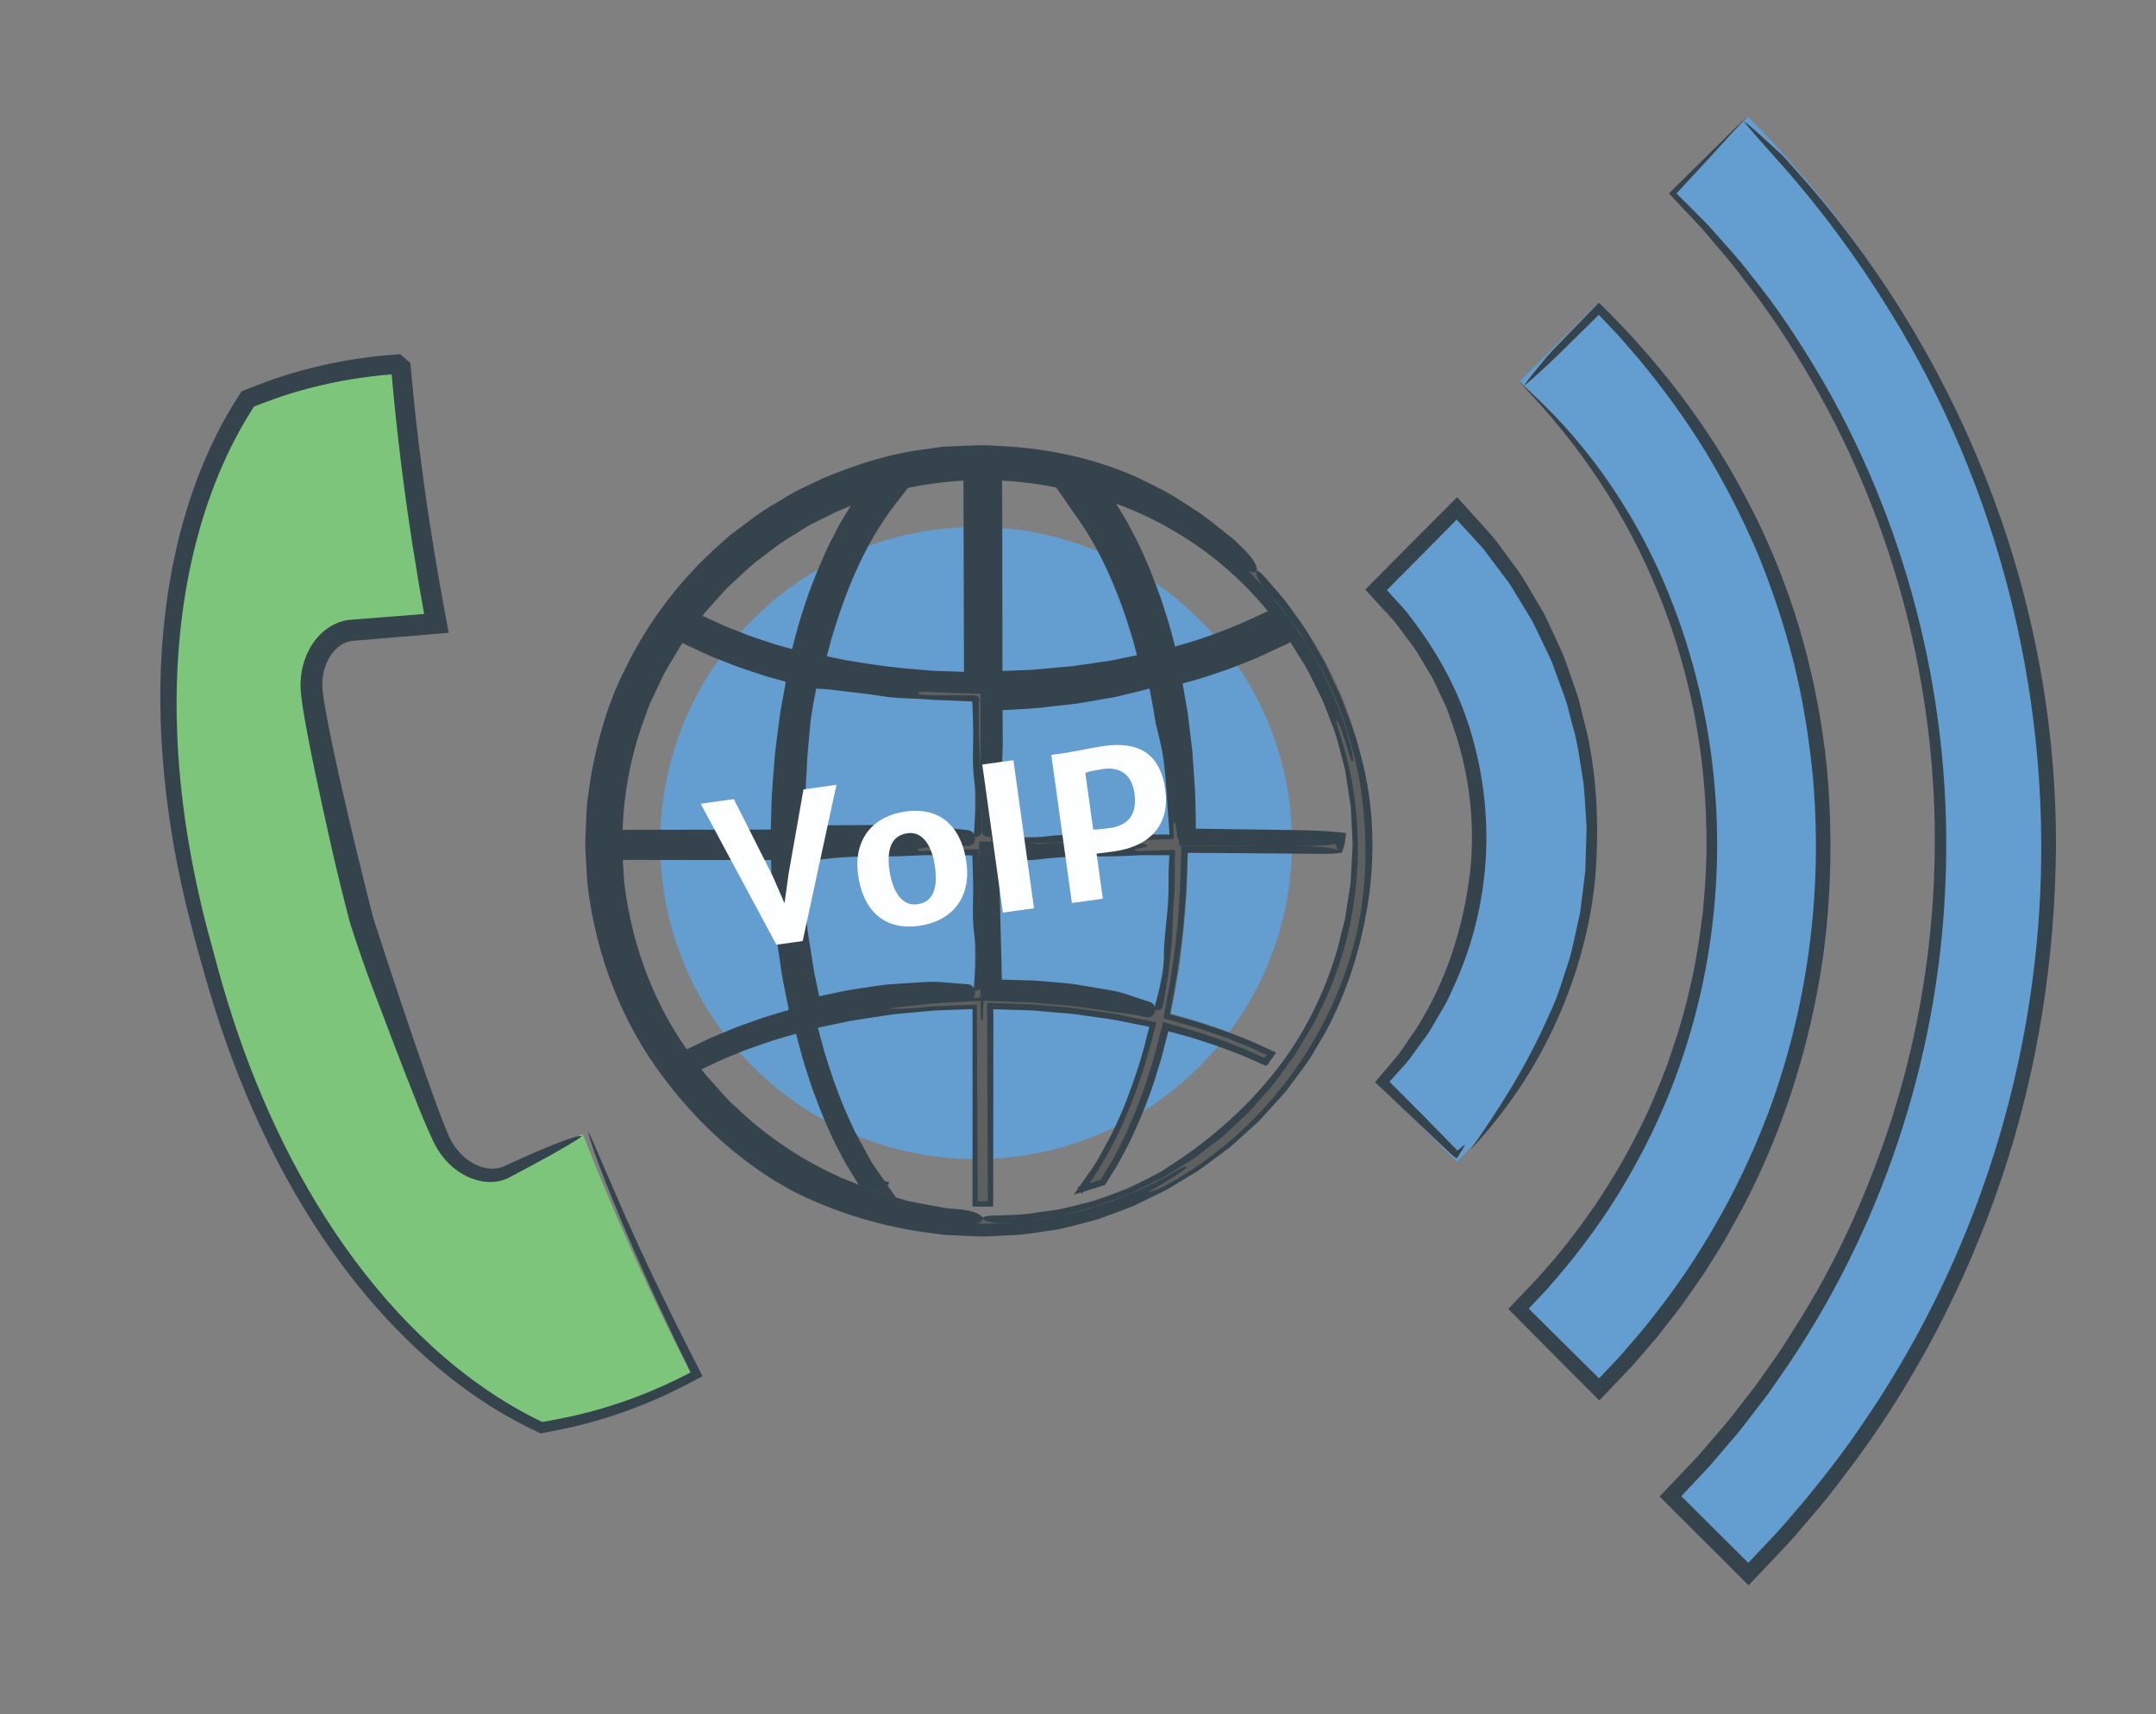 <?xml version="1.0" encoding="utf-8"?>
<!-- Generator: Adobe Illustrator 16.0.0, SVG Export Plug-In . SVG Version: 6.00 Build 0)  -->
<!DOCTYPE svg PUBLIC "-//W3C//DTD SVG 1.1//EN" "http://www.w3.org/Graphics/SVG/1.1/DTD/svg11.dtd">
<svg version="1.1" id="Layer_1" xmlns="http://www.w3.org/2000/svg" xmlns:xlink="http://www.w3.org/1999/xlink" x="0px" y="0px"
	 width="239px" height="190px" viewBox="0 0 239 190" enable-background="new 0 0 239 190" xml:space="preserve">
<rect x="0" y="0" width="239" height="190" fill="#808080" stroke="none"/>
<g id="Layer_9">
	<g>
		<g>
			<g>
				<g>
					<g>
						<g>
							<path fill="#649DD0" d="M193.801,12.98c44.471,44.459,44.479,116.818,0.016,161.303l-8.459-8.451
								c39.801-39.822,39.793-104.597-0.012-144.395L193.801,12.98"/>
							<g>
								<path fill="#35434C" d="M193.688,12.868c-1.33,1.469-2.656,2.934-3.992,4.407c-1.275,1.378-2.561,2.764-3.861,4.169
									c0.363,0.337,1.246,1.227,1.943,1.924c0.725,0.741,1.49,1.458,2.177,2.263c1.397,1.585,2.872,3.167,4.208,4.938
									c2.807,3.437,5.387,7.349,7.927,11.68c9.707,16.831,14.427,36.458,13.558,55.872c-0.805,19.414-7.211,38.592-18.392,54.553
									l-1.267,1.824l-1.354,1.762c-0.906,1.174-1.785,2.367-2.773,3.477c-0.977,1.117-1.896,2.287-2.922,3.363l-2.565,2.719
									c2.463,2.449,4.944,4.914,7.431,7.386l3.062-3.238c1.176-1.278,2.271-2.631,3.409-3.94c2.201-2.689,4.33-5.443,6.271-8.33
									c3.925-5.738,7.321-11.844,10.126-18.211c5.618-12.732,8.844-26.519,9.488-40.414c1.055-22.522-4.77-45.313-16.6-64.478
									c-3.525-5.732-7.56-11.266-11.979-16.237c-1.648-1.859-4.479-5.025-4.244-4.896c0.587,0.37,2.53,2.197,4.025,3.547
									c0.291,0.24,0.885,0.928,1.365,1.473c9.201,10.175,16.287,21.71,21.313,34.271c4.99,12.569,7.866,26.277,7.873,40.83
									c-0.072,12.56-2.021,25.146-6.05,37.076c-4.029,11.916-9.944,23.229-17.649,33.188c-0.764,0.971-1.478,1.98-2.282,2.914
									l-2.399,2.813c-0.781,0.954-1.636,1.842-2.481,2.731l-3.216,3.394c-3.294-3.289-6.585-6.574-9.862-9.849l2.785-2.93
									c0.692-0.744,1.424-1.451,2.068-2.238c1.309-1.555,2.693-3.045,3.9-4.68l1.869-2.404l1.752-2.488
									c1.2-1.639,2.246-3.379,3.328-5.094c4.272-6.901,7.563-14.379,10.045-22.09c4.911-15.449,6.053-32.091,3.271-48.098
									c-1.688-9.87-4.837-19.472-9.428-28.614c-2.334-4.549-4.965-9.02-8.036-13.298c-0.753-1.08-1.589-2.106-2.384-3.169
									c-0.787-1.072-1.646-2.093-2.52-3.11c-0.88-1.012-1.705-2.081-2.656-3.047c-0.981-1.046-1.97-2.098-2.963-3.156
									C187.593,18.882,190.618,15.896,193.688,12.868z"/>
							</g>
						</g>
					</g>
					<g>
						<g>
							<path fill="#649DD0" d="M168.516,42.219l8.734-8.742c16.068,16.066,24.924,37.429,24.927,60.157
								c0.005,22.729-8.84,44.089-24.905,60.155l-8.737-8.742c13.729-13.729,21.291-31.984,21.284-51.411
								C189.813,74.21,182.243,55.952,168.516,42.219"/>
							<g>
								<path fill="#35434C" d="M168.4,42.332c3.379,2.924,6.429,6.23,9.217,10.094c2.773,3.87,5.326,8.289,7.43,13.546
									c5.465,13.555,6.723,28.722,3.705,43.012c-1.511,7.144-4.08,14.074-7.66,20.449c-1.76,3.207-3.797,6.26-6.04,9.148
									c-1.091,1.469-2.313,2.834-3.497,4.229l-1.882,1.996l-0.149,0.162c-0.014,0.027-0.074,0.053-0.049,0.08l0.082,0.08
									l0.693,0.686c2.331,2.312,4.662,4.623,7.008,6.947l1.094-1.158c0.521-0.565,1.073-1.104,1.572-1.692
									c0.988-1.183,2.039-2.313,2.979-3.535c1.91-2.418,3.736-4.905,5.365-7.524c3.305-5.205,6.039-10.773,8.135-16.576
									c4.16-11.621,5.664-24.162,4.537-36.438c-0.424-4.194-1.099-8.364-2.111-12.456c-1.043-4.084-2.366-8.092-3.963-11.991
									c-1.65-3.877-3.573-7.632-5.743-11.242c-2.192-3.597-4.685-7.003-7.362-10.25c-0.848-0.966-1.674-1.958-2.539-2.914
									l-1.334-1.404l-0.64-0.675l-0.013-0.018c-1.543,1.519-3.082,3.033-4.6,4.527c-1.344,1.317-3.734,3.457-3.644,3.273
									c0.239-0.482,1.554-2.007,2.51-3.181c0.179-0.22,0.647-0.714,1.03-1.105c1.582-1.633,3.156-3.255,4.718-4.867
									c6.407,6.273,11.981,13.429,16.196,21.458c4.296,7.999,7.244,16.92,8.632,26.539c0.685,4.676,0.899,9.413,0.815,14.136
									c-0.104,4.724-0.525,9.454-1.42,14.103c-1.746,9.297-4.949,18.354-9.668,26.569c-0.897,1.688-1.98,3.271-2.98,4.896
									l-1.639,2.349c-0.537,0.789-1.101,1.562-1.699,2.304l-1.758,2.258l-1.867,2.166l-0.935,1.08l-0.985,1.034l-2.654,2.783
									l-6.992-7.021l-1.566-1.578l-1.354-1.361c-0.056-0.064-0.147-0.127-0.172-0.193l0.188-0.199l0.381-0.396l0.752-0.787
									c1.017-1.051,2.033-2.1,2.973-3.221c1.949-2.181,3.684-4.537,5.361-6.927c1.602-2.44,3.147-4.926,4.449-7.543
									c1.369-2.582,2.477-5.291,3.527-8.016c0.956-2.76,1.854-5.549,2.479-8.406c0.696-2.842,1.113-5.744,1.47-8.647
									c0.266-2.914,0.45-5.843,0.376-8.774c-0.129-8.932-1.852-17.839-5.285-26.311C180.443,57.358,175.279,49.336,168.4,42.332z"
									/>
							</g>
						</g>
					</g>
					<g>
						<g>
							<path fill="#649DD0" d="M162.882,127.334c-0.446,0.484-0.905,0.959-1.376,1.43l-8.833-8.836
								c15.038-15.037,15.035-39.51-0.012-54.555l8.835-8.834C180.943,75.985,181.41,107.336,162.882,127.334"/>
							<g>
								<path fill="#35434C" d="M162.999,127.441c3.119-4.51,6.075-8.933,8.787-15.109c0.958-1.959,1.521-4.07,2.217-6.131
									c0.312-1.043,0.493-2.119,0.746-3.178l0.354-1.594c0.114-0.533,0.147-1.078,0.227-1.617l0.402-3.242l0.105-3.269
									l0.041-1.634l-0.105-1.631c-0.082-1.086-0.121-2.178-0.235-3.261c-0.381-2.145-0.586-4.327-1.229-6.417
									c-0.297-1.048-0.5-2.125-0.873-3.149l-1.125-3.07c-0.328-1.042-0.875-1.993-1.328-2.983l-0.707-1.473
									c-0.227-0.496-0.471-0.982-0.771-1.438l-1.696-2.792l-0.425-0.698c-0.153-0.224-0.325-0.437-0.485-0.656l-0.982-1.305
									l-0.959-1.275c-0.316-0.428-0.631-0.857-1.008-1.235l-2.159-2.352l-0.24-0.259l-0.079-0.083l-0.076,0.08l-0.811,0.822
									l-2.279,2.302l-4.455,4.493c-0.033,0.042-0.1,0.083-0.103,0.123l0.106,0.113l1.074,1.182c0.364,0.413,0.756,0.806,1.1,1.236
									l0.984,1.331c2.621,3.538,4.733,7.5,6,11.74c1.289,4.228,1.877,8.662,1.739,13.077c-0.172,5.289-1.409,10.549-3.646,15.357
									c-0.285,0.6-0.531,1.217-0.852,1.799l-1.004,1.719c-0.346,0.564-0.645,1.162-1.032,1.701l-1.171,1.609
									c-0.402,0.526-0.758,1.092-1.199,1.588l-1.33,1.482l-0.5,0.559c0.004-0.002,0.01-0.012,0.012-0.008l0.006,0.002
									c0.016,0.016-0.033-0.033,0.035,0.035l0.173,0.17l0.688,0.686c2.19,2.18,4.416,4.428,6.517,6.604
									c0.013,0.029,0.026,0.064,0.043,0.101c0.022,0.014,0.063,0.002,0.122-0.017c0.408-0.344,0.803-0.666,0.775-0.59
									c-0.041,0.164-0.257,0.504-0.5,0.867c-0.063,0.123-0.154,0.273-0.266,0.443c-0.109,0.285-0.245,0.102-0.389,0.025
									c-0.105-0.064-0.354-0.289-0.61-0.535c-2.272-2.152-4.515-4.273-6.745-6.386l-0.869-0.815l-0.494-0.469
									c-0.15-0.076-0.004-0.162,0.055-0.248l0.221-0.256l1.538-1.816l0.735-0.871l0.646-0.941l1.29-1.881
									c3.269-5.145,5.233-11.1,5.985-17.502c0.578-5.557-0.174-11.237-2.063-16.479c-0.252-0.65-0.432-1.329-0.74-1.954
									l-0.896-1.89l-0.446-0.944c-0.153-0.312-0.353-0.601-0.526-0.902l-1.076-1.789c-0.334-0.613-0.775-1.153-1.189-1.712
									l-1.249-1.67c-0.416-0.557-0.927-1.036-1.385-1.557l-2.026-2.22l-0.039-0.041c0.006-0.013,0.023-0.026,0.034-0.039
									l0.077-0.078l0.154-0.155l0.308-0.311l0.618-0.623l0.682-0.689l1.258-1.272l2.517-2.536l2.521-2.526l1.981-1.981
									c0.026-0.048,0.052-0.009,0.076,0.02l0.073,0.082l0.146,0.163l0.295,0.325l0.59,0.651l0.719,0.796
									c0.805,0.905,1.639,1.785,2.412,2.713l2.145,2.925c0.755,0.947,1.322,2.019,1.941,3.054l0.918,1.56
									c0.15,0.262,0.311,0.518,0.453,0.783l0.381,0.82l1.519,3.281c0.467,1.108,0.815,2.265,1.229,3.395
									c0.193,0.569,0.406,1.133,0.584,1.706l0.434,1.751c0.264,1.172,0.63,2.322,0.803,3.511c0.889,4.729,1,9.557,0.646,14.329
									c-0.483,5.53-1.977,10.929-4.262,16.065C170.295,118.197,167.107,123.066,162.999,127.441z"/>
							</g>
						</g>
					</g>
				</g>
			</g>
		</g>
		<g>
			<path fill="#7DC57A" d="M64.625,125.734c-0.161,0.029-0.308,0.063-0.425,0.123c-2.636,1.363-5.268,2.729-7.905,4.104
				c-2.427,1.279-5.905-0.229-7.493-3.498c-1.748-3.596-6.106-16.239-8.692-24.356c-2.111-8.234-5.158-21.371-5.576-25.36
				c-0.392-3.616,1.763-6.744,4.496-6.935c2.962-0.241,5.916-0.48,8.875-0.72c0.126-0.009,0.27-0.056,0.419-0.118
				c-1.836-9.804-3.13-19.394-3.897-28.66c-3.84,0.221-7.717,0.857-11.583,1.959c-1.849,0.534-3.654,1.192-5.412,1.896
				c-8.625,13.055-12.351,34.652-4.513,61.593c7.399,28.178,22.511,45.402,37.151,52.086c1.86-0.342,3.74-0.746,5.591-1.281
				c3.864-1.11,7.489-2.633,10.865-4.477C72.26,143.83,68.27,135.018,64.625,125.734z"/>
			<g>
				<path fill="#35434C" d="M28.079,123.127c-2.203-4.986-4-10.127-5.455-15.344c-1.482-5.162-2.824-10.443-3.646-15.777
					c-1.685-10.651-1.769-21.655,0.804-32.187c1.29-5.249,3.255-10.366,6.09-15.019l0.568-0.904l0.236-0.366
					c0.044-0.055,0.068-0.135,0.128-0.17l0.202-0.08l0.662-0.264c0.627-0.246,1.256-0.49,1.893-0.719
					c1.268-0.461,2.569-0.884,3.88-1.237c2.615-0.712,5.285-1.226,7.978-1.542c0.674-0.076,1.348-0.146,2.024-0.197l0.507-0.037
					l0.254-0.018l0.126-0.009l0.032-0.002c2.244,1.942,0.624,0.556,1.125,0.998l0.006,0.062l0.089,0.989l0.392,3.954
					c0.28,2.634,0.603,5.263,0.959,7.888c0.357,2.625,0.751,5.246,1.18,7.862l0.669,3.919l0.958,5.203
					c-2.438,0.205-4.88,0.411-7.324,0.616l-3.014,0.255c-0.281,0.025-0.441,0.034-0.607,0.069c-0.168,0.037-0.335,0.083-0.499,0.152
					c-0.326,0.136-0.64,0.335-0.925,0.589c-0.792,0.702-1.333,1.779-1.539,2.914c-0.101,0.57-0.13,1.156-0.074,1.742
					c0.057,0.611,0.169,1.297,0.282,1.962c0.473,2.689,1.067,5.402,1.67,8.102c0.608,2.702,1.244,5.401,1.897,8.098l0.995,4.042
					l0.509,2.019l0.25,0.979l0.3,0.947c1.943,6,3.792,11.492,5.486,16.342c0.854,2.414,1.66,4.707,2.503,6.695
					c0.747,1.852,2.147,3.149,3.637,3.649c0.738,0.246,1.477,0.283,2.115,0.115c0.161-0.041,0.313-0.094,0.462-0.16
					c0.183-0.082,0.362-0.166,0.539-0.246c0.362-0.166,0.712-0.325,1.051-0.479c1.356-0.613,2.535-1.119,3.519-1.521
					c1.97-0.803,3.166-1.188,3.489-1.102c0.183,0.055-2.622,1.723-5.368,3.176l-1.863,0.996c-0.324,0.17-0.582,0.323-0.965,0.508
					c-0.366,0.166-0.754,0.281-1.147,0.345c-1.589,0.248-3.151-0.291-4.371-1.154c-1.234-0.857-2.178-2.105-2.766-3.4
					c-0.593-1.252-1.1-2.488-1.599-3.711c-1.968-4.891-3.674-9.504-5.221-13.547c-0.528-1.4-1.423-3.904-2.352-6.813
					c-0.766-2.898-1.505-5.937-2.022-8.218c-0.656-2.897-1.298-5.806-1.908-8.736c-0.305-1.465-0.601-2.936-0.877-4.418
					c-0.265-1.507-0.559-2.92-0.68-4.603c-0.076-1.716,0.336-3.484,1.323-4.976c0.495-0.742,1.141-1.415,1.946-1.911
					c0.402-0.248,0.842-0.448,1.308-0.584c0.439-0.143,1.025-0.191,1.346-0.21c2.586-0.203,5.176-0.405,7.77-0.609l-0.59-3.368
					l-0.749-4.602c-0.473-3.073-0.902-6.155-1.279-9.243c-0.374-3.088-0.705-6.182-0.972-9.279l-0.05-0.581l-0.025-0.29
					l-0.012-0.146l-0.006-0.072l-0.003-0.037l-0.002-0.018c2.32,2.012,0.633,0.559,1.146,1.008l-1.134,0.079
					c-0.755,0.061-1.51,0.134-2.261,0.229c-1.503,0.185-2.998,0.436-4.478,0.75c-1.477,0.317-2.951,0.688-4.381,1.136
					c-0.719,0.223-1.434,0.466-2.146,0.724l-1.065,0.395l-0.832,0.322c-0.041,0.018-0.026,0.027-0.077,0.096l-0.3,0.472l-0.586,0.96
					c-0.381,0.646-0.747,1.301-1.097,1.965c-0.697,1.329-1.333,2.691-1.905,4.079c-2.292,5.555-3.618,11.472-4.235,17.405
					c-1.021,9.909-0.035,20.116,2.27,29.984c0.553,2.471,1.284,4.912,1.928,7.387c0.668,2.447,1.417,4.873,2.243,7.269
					c1.654,4.789,3.635,9.455,5.969,13.912c4.664,8.892,10.781,17.014,18.41,23.116c1.905,1.521,3.902,2.904,5.98,4.125
					c1.027,0.603,2.133,1.189,3.151,1.681l0.165,0.08c0.058,0.008,0.119-0.017,0.179-0.021l0.404-0.07l0.884-0.162l1.756-0.357
					c4.674-1.037,9.075-2.688,13.263-4.863c-1.307-2.649-2.482-5.11-3.641-7.621c-2.374-5.133-4.716-10.577-6.552-15.422
					c-0.772-2.041-1.385-4.018-1.09-3.496c0.231,0.414,1.999,4.593,3.043,6.972c1.393,3.235,2.858,6.44,4.376,9.621l2.318,4.752
					l2.841,5.604l-1.536,0.809l-0.714,0.375l-0.467,0.23c-0.62,0.313-1.251,0.604-1.884,0.891c-1.27,0.563-2.554,1.098-3.865,1.561
					c-2.606,0.953-5.314,1.678-8.029,2.199l-1.234,0.232c-0.072,0.01-0.146,0.037-0.216,0.031l-0.2-0.095l-0.4-0.188l-0.493-0.233
					c-0.627-0.306-1.247-0.627-1.858-0.959c-1.224-0.666-2.413-1.392-3.572-2.156c-2.314-1.539-4.502-3.256-6.554-5.116
					C38.631,142.629,32.523,133.162,28.079,123.127z"/>
			</g>
		</g>
		<g>
			<g>
				<g>
					<g>
						<g>
							<path fill="#FFFFFF" d="M112.229,134.551"/>
							<path fill="#FFFFFF" d="M95.698,134.551"/>
						</g>
						<g>
							<g>
								<path fill="#FFFFFF" d="M95.698,125.301"/>
							</g>
						</g>
					</g>
				</g>
			</g>
		</g>
		<circle fill="#649DD0" cx="108.201" cy="93.433" r="35.022"/>
		<g>
			<g>
				<path fill="#5E5F5F" d="M139.366,63.218c-8.124-8.124-18.925-12.598-30.415-12.598c-11.488,0-22.288,4.473-30.413,12.598
					C70.414,71.342,65.94,82.143,65.94,93.632c0,11.491,4.474,22.292,12.598,30.417c8.124,8.123,18.924,12.598,30.413,12.598
					c11.49,0,22.291-4.475,30.415-12.598c8.122-8.125,12.597-18.926,12.597-30.417C151.963,82.144,147.488,71.342,139.366,63.218z
					 M108.951,134.908c-22.757,0-41.273-18.518-41.273-41.276c0-22.758,18.515-41.273,41.273-41.273
					c22.758,0,41.273,18.516,41.273,41.273C150.227,116.391,131.709,134.908,108.951,134.908z"/>
				<g>
					<g>
						<path fill="#35434C" d="M149.791,84.338c-0.479-1.451-0.813-2.939-1.63-4.685c0.003,0.862,0.348,1.468,0.479,2.043
							c3.219,10.151,2.301,21.635-2.711,31.119c-0.342,0.793-0.847,1.494-1.272,2.237c-0.456,0.728-0.854,1.49-1.353,2.188
							c-1.041,1.361-1.949,2.83-3.142,4.068l-1.707,1.928l-1.879,1.76l-0.942,0.881c-0.33,0.273-0.679,0.527-1.018,0.791
							l-2.055,1.566c-0.744,0.514-1.533,0.961-2.299,1.445l-1.158,0.713c-0.389,0.233-0.809,0.407-1.211,0.614l-2.444,1.195
							c-0.834,0.354-1.695,0.646-2.543,0.969l-1.275,0.474c-0.426,0.157-0.874,0.244-1.312,0.369l-2.633,0.69
							c-0.885,0.198-1.79,0.299-2.685,0.453c-0.898,0.135-1.791,0.319-2.701,0.332c-1.242,0.069-2.48,0.133-3.154-0.269
							c-0.15-0.088-0.27-0.231-0.148-0.32c0.114-0.08,0.575-0.159,0.872-0.17c1.658-0.071,3.329-0.041,4.971-0.334l2.475-0.334
							l2.432-0.573l1.351-0.322c0.444-0.127,0.875-0.303,1.312-0.453l2.6-0.965l2.47-1.246c0.405-0.215,0.821-0.414,1.219-0.646
							l1.15-0.758c4.479-2.889,8.496-6.459,11.767-10.682c3.045-3.926,5.267-8.477,6.647-13.238l0.514-2.066l0.301-1.157
							c0.076-0.392,0.126-0.788,0.189-1.183l0.367-2.365c0.162-0.784,0.117-1.592,0.186-2.387l0.127-2.392l-0.117-2.392
							l-0.059-1.196l-0.029-0.598l-0.092-0.592l-0.36-2.368c-0.063-0.394-0.113-0.791-0.188-1.183l-0.301-1.16
							c-0.365-1.372-0.671-2.761-1.234-4.068l-0.76-1.986c-0.244-0.665-0.613-1.277-0.91-1.919c-0.524-1.056-1.015-2.131-1.68-3.109
							l-0.93-1.504l-0.46-0.754l-0.528-0.708c-5.148-7.512-13.111-12.965-21.771-15.278c-0.795-0.174-1.594-0.351-2.384-0.554
							c-5-1.158-10.231-1.376-15.301-0.574c-3.532,0.481-6.933,1.641-10.177,3.056l-2.383,1.184
							c-0.808,0.368-1.52,0.913-2.285,1.358c-1.546,0.875-2.905,2.023-4.322,3.082c-0.739,0.585-1.397,1.267-2.101,1.894
							l-1.039,0.959l-0.942,1.055c-0.616,0.713-1.287,1.38-1.858,2.128l-1.677,2.274c-0.293,0.369-0.545,0.767-0.778,1.177
							l-0.725,1.211c-0.489,0.804-0.986,1.604-1.355,2.472l-1.206,2.549l-0.952,2.653c-1.727,5.145-2.365,10.641-1.908,16.036
							c0.024,0.345,0.021,0.691,0.06,1.035c0.857,7.086,3.441,14.013,7.815,19.683l1.031,1.389c0.359,0.451,0.763,0.865,1.141,1.302
							c0.774,0.854,1.5,1.76,2.384,2.508c3.411,3.272,7.408,5.938,11.74,7.86l3.535,1.408c1.204,0.392,2.429,0.729,3.651,1.097
							c1.467,0.338,2.96,0.575,4.448,0.85c0.693,0.057,1.407,0.104,2.071,0.201c1.275,0.19,2.125,0.709,1.906,1.125
							c-0.178,0.336-1.057,0.549-2.342,0.524c-0.424-0.016-0.851-0.03-1.278-0.047c-0.428-0.008-0.854-0.053-1.272-0.137
							c-3.02-0.445-6.007-0.988-8.912-1.939c-1.375-0.469-2.773-0.92-4.067-1.616l-1.975-0.968
							c-0.656-0.327-1.258-0.752-1.891-1.118c-3.24-1.857-6.116-4.291-8.738-6.933l-1.884-2.067
							c-0.627-0.689-1.14-1.478-1.714-2.211c-1.186-1.447-2.057-3.109-3.051-4.688c-3.081-5.572-4.809-11.867-5.138-18.212
							c-0.36-6.827,0.866-13.782,3.815-19.984c2.048-4.445,4.837-8.567,8.283-12.063c4.185-4.308,9.317-7.705,14.932-9.879
							l2.424-0.879c0.822-0.246,1.666-0.425,2.498-0.637c1.655-0.477,3.371-0.644,5.067-0.894c0.785-0.144,1.583-0.162,2.38-0.191
							c0.796-0.034,1.59-0.074,2.381-0.129c0.86-0.077,1.72,0.029,2.578,0.048c0.856,0.054,1.715,0.063,2.562,0.178l2.521,0.454
							l1.25,0.247c0.413,0.099,0.815,0.245,1.221,0.369c0.912,0.292,1.864,0.579,2.797,0.794
							c6.576,1.865,12.584,5.584,17.402,10.417c2.859,2.997,5.399,6.307,7.422,9.938c1.521,3.047,2.91,6.195,3.652,9.53
							c0.104,0.414,0.13,0.842,0.191,1.261L149.791,84.338z"/>
					</g>
					<g>
						<path fill="#35434C" d="M131.501,129.479c-1.286,0.849-2.538,1.771-4.301,2.631c0.872-0.11,1.502-0.455,2.034-0.739
							c9.683-5.285,17.033-14.449,20.318-24.869c2.146-6.713,2.271-13.894,1.025-20.725c-0.778-3.571-1.801-7.122-3.479-10.38
							c-0.72-1.688-1.752-3.208-2.684-4.78c-0.467-0.787-1.076-1.478-1.605-2.222c-0.563-0.72-1.058-1.495-1.707-2.142
							c-0.85-0.925-1.676-1.836-1.832-2.653c-0.035-0.182-0.013-0.381,0.131-0.344c0.133,0.035,0.498,0.355,0.705,0.589
							c1.146,1.313,2.34,2.583,3.293,4.042c0.496,0.714,1.031,1.399,1.49,2.134l1.293,2.258c0.234,0.42,0.489,0.828,0.711,1.253
							l0.605,1.308c0.396,0.874,0.844,1.724,1.216,2.606c0.638,1.805,1.446,3.556,1.897,5.421c1.589,5.35,1.906,11.076,1.113,16.632
							c-0.729,5.168-2.293,10.252-4.778,14.875l-1.14,1.939c-0.809,1.487-1.914,2.774-2.897,4.145
							c-0.476,0.701-1.093,1.283-1.646,1.918l-1.705,1.871l-1.875,1.695c-0.637,0.553-1.222,1.168-1.924,1.641
							c-1.369,0.98-2.658,2.084-4.146,2.889l-1.923,1.168c-0.637,0.398-1.338,0.674-2.004,1.021l-2.022,0.987
							c-0.692,0.285-1.403,0.529-2.106,0.795l-1.762,0.648c-0.594,0.199-1.208,0.328-1.812,0.494
							c-1.216,0.295-2.415,0.686-3.665,0.811c-1.197,0.148-2.385,0.396-3.589,0.467l-3.614,0.179
							c-1.205-0.022-2.41-0.101-3.615-0.146l-0.903-0.043l-0.896-0.125l-1.792-0.248c-4.766-0.731-9.419-2.196-13.775-4.338
							c-0.768-0.426-1.542-0.856-2.3-1.311c-4.726-2.947-8.842-6.824-12.173-11.273c-4.712-6.127-7.56-13.604-8.509-21.289
							c-0.11-1.024-0.133-2.061-0.201-3.091l-0.085-1.548l0.063-1.549c0.054-1.032,0.061-2.068,0.158-3.097l0.434-3.074
							c0.758-4.057,1.885-8.098,3.788-11.793c2.612-5.395,6.359-10.229,10.893-14.157c0.289-0.251,0.556-0.528,0.867-0.752
							c1.606-1.158,3.12-2.457,4.867-3.409c0.858-0.495,1.677-1.064,2.57-1.495l2.687-1.279c3.645-1.542,7.467-2.761,11.411-3.242
							l1.901-0.274l1.918-0.084c1.279-0.04,2.557-0.147,3.834-0.023c5.222,0.184,10.456,1.206,15.264,3.268
							c1.285,0.547,2.513,1.225,3.757,1.846c1.217,0.673,2.353,1.488,3.53,2.218c1.358,0.922,2.604,2.004,3.897,3
							c0.543,0.524,1.11,1.051,1.601,1.583c0.947,1.028,1.271,1.963,0.799,2.109c-0.383,0.119-1.213-0.287-2.186-1.114
							c-0.654-0.533-1.242-1.166-1.939-1.649c-2.377-1.894-4.955-3.505-7.729-4.709l-1.967-0.892
							c-0.656-0.299-1.355-0.498-2.031-0.758l-2.041-0.745l-2.104-0.539c-7.154-1.853-14.781-1.565-21.869,0.411
							c-6.057,1.701-11.637,4.935-16.297,9.136c-0.615,0.581-1.28,1.112-1.854,1.733l-1.703,1.883l-0.852,0.941l-0.754,1.021
							l-1.51,2.039c-0.482,0.694-0.879,1.444-1.324,2.162c-0.413,0.737-0.918,1.424-1.241,2.209
							c-0.701,1.538-1.508,3.03-2.003,4.652c-1.649,4.532-2.538,9.354-2.529,14.188c-0.033,5.92,1.304,11.803,3.713,17.168
							l1.07,2.283c0.347,0.766,0.831,1.461,1.235,2.196c0.443,0.715,0.801,1.485,1.312,2.158l1.483,2.049
							c0.234,0.313,0.45,0.642,0.699,0.942l0.782,0.879c0.523,0.587,1.049,1.166,1.584,1.734c0.57,0.629,1.256,1.137,1.866,1.719
							c0.638,0.552,1.221,1.168,1.884,1.683l1.982,1.56l0.984,0.791l1.044,0.702c0.784,0.529,1.607,1.091,2.448,1.537
							c6.104,2.97,12.78,4.67,19.582,4.828c4.122-0.015,8.237-0.619,12.2-1.76c3.21-1.066,6.393-2.302,9.282-4.087
							c0.364-0.215,0.769-0.36,1.153-0.543L131.501,129.479z"/>
					</g>
				</g>
			</g>
			<g>
				<path fill="#5E5F5F" d="M148.766,94.503c0.006-0.29,0.012-0.579,0.012-0.871c0-0.29-0.006-0.578-0.012-0.869h-17.109
					c-0.057-6.245-0.711-12.29-1.903-17.85c4.236-1.104,8.169-2.552,11.666-4.32c-0.341-0.479-0.694-0.948-1.058-1.413
					c-3.305,1.644-7.008,2.997-10.993,4.04c-1.058-4.419-2.462-8.503-4.191-12.1c-0.882-1.84-1.827-3.504-2.829-4.992
					c-0.916-0.328-1.849-0.622-2.792-0.884c1.45,1.832,2.813,4.049,4.053,6.629c1.678,3.492,3.045,7.462,4.072,11.764
					c-5.552,1.305-11.601,2.018-17.865,2.077V53.819c-0.287-0.007-0.577-0.01-0.869-0.01c-0.288,0-0.578,0.003-0.867,0.01v21.895
					c-6.259-0.062-12.31-0.774-17.86-2.079c1.027-4.301,2.394-8.272,4.072-11.764c1.239-2.58,2.6-4.796,4.053-6.629
					c-0.945,0.262-1.875,0.556-2.79,0.884c-1.001,1.488-1.948,3.155-2.83,4.992c-1.729,3.596-3.135,7.681-4.19,12.1
					c-3.984-1.042-7.688-2.397-10.995-4.04c-0.36,0.464-0.714,0.935-1.055,1.412c3.498,1.768,7.428,3.216,11.666,4.32
					c-1.195,5.56-1.847,11.605-1.903,17.85H69.14c-0.006,0.291-0.011,0.579-0.011,0.871c0,0.29,0.005,0.579,0.011,0.868h17.109
					c0.056,6.246,0.708,12.292,1.903,17.851c-4.238,1.104-8.168,2.553-11.667,4.317c0.342,0.481,0.694,0.955,1.056,1.414
					c3.308-1.644,7.01-2.996,10.996-4.039c1.056,4.422,2.462,8.504,4.19,12.101c0.883,1.838,1.83,3.506,2.83,4.993
					c0.917,0.326,1.847,0.623,2.792,0.886c-1.453-1.83-2.815-4.047-4.055-6.629c-1.677-3.494-3.044-7.463-4.072-11.765
					c5.552-1.305,11.602-2.021,17.86-2.078v21.894c0.291,0.008,0.579,0.012,0.87,0.012s0.581-0.004,0.871-0.012v-21.892
					c6.258,0.062,12.308,0.771,17.858,2.078c-1.025,4.302-2.394,8.271-4.072,11.765c-1.238,2.584-2.601,4.799-4.054,6.629
					c0.944-0.265,1.876-0.562,2.794-0.883c0.998-1.49,1.946-3.156,2.83-4.996c1.729-3.595,3.135-7.679,4.19-12.101
					c3.983,1.043,7.688,2.396,10.995,4.039c0.361-0.461,0.716-0.933,1.059-1.414c-3.5-1.767-7.432-3.215-11.666-4.317
					c1.194-5.56,1.846-11.604,1.9-17.852L148.766,94.503L148.766,94.503z M108.082,109.814c-6.385,0.061-12.564,0.791-18.245,2.121
					c-1.161-5.427-1.795-11.328-1.851-17.437h20.095L108.082,109.814L108.082,109.814z M108.082,92.763H87.988
					c0.055-6.105,0.689-12.009,1.851-17.431c5.68,1.332,11.859,2.061,18.244,2.122L108.082,92.763L108.082,92.763z M128.066,111.936
					c-5.68-1.33-11.86-2.061-18.246-2.121V94.503h20.094C129.859,100.607,129.227,106.514,128.066,111.936z M109.822,92.763V77.452
					c6.385-0.061,12.565-0.79,18.247-2.123c1.158,5.424,1.795,11.326,1.851,17.432L109.822,92.763L109.822,92.763z"/>
				<g>
					<g>
						<path fill="#35434C" d="M130.564,92.977c-0.047-0.316-0.094-0.632-0.146-0.969c-0.049-0.311-0.103-0.668-0.157-0.893
							c-0.27,0.221-0.203,0.435-0.191,0.622c0.008,0.401,0.086,0.877,0.041,1.246l-1.268,0.041l-2.238,0.084
							c-1.459,0.052-2.918,0.089-4.377,0.074c-1.875-0.02-3.736,0.176-5.604,0.221l-5.895,0.112
							c-0.337,0.006-0.67,0.007-0.854-0.426c-0.041-0.097-0.074-0.248-0.041-0.329c0.031-0.075,0.159-0.131,0.241-0.126
							c0.916,0.064,1.832,0.128,2.751,0.192c1.018,0.081,2.033,0.026,3.043-0.117c1.471-0.208,2.942-0.199,4.419-0.154
							c1.374,0.042,2.752-0.042,4.128-0.07l0.59-0.02l2.656,0.018l1.234,0.007l0.53,0.001h0.134
							c0.049,0.005,0.094,0.005,0.073-0.056l-0.01-0.266c-0.013-0.335-0.035-0.593-0.067-0.981l-0.092-1.174
							c-0.049-0.651-0.093-1.303-0.123-1.954c-0.083-1.255-0.189-2.508-0.342-3.754c-0.167-1.244-0.46-2.472-0.771-3.686
							c-0.06-0.22-0.117-0.441-0.146-0.667c-0.098-0.708-0.246-1.407-0.365-2.111l-0.191-1.034l-0.094-0.418
							c0.012-0.143-0.133-0.045-0.216-0.034l-0.267,0.08l-1.404,0.346c-0.982,0.252-1.969,0.489-2.969,0.644l-3.195,0.549
							l-3.22,0.364c-1.55,0.211-3.111,0.25-4.671,0.349l-0.299,0.009c-0.107,0.01-0.047,0.005-0.065,0.019l0.007,0.021
							c0.001,0.018,0.002-0.029,0.003,0.042l0.003,0.381l0.02,3.049c0.002,0.656-0.038,1.313-0.056,1.969
							c-0.036,1.344-0.049,2.688-0.112,4.031c-0.034,0.719-0.151,1.435-0.23,2.152l-0.143,1.274
							c-0.024,0.195-0.034,0.396-0.099,0.583c-0.125,0.36-0.599,0.596-1.026,0.535c-0.346-0.049-0.603-0.286-0.643-0.631
							c-0.026-0.228-0.023-0.459-0.01-0.688c0.049-0.822-0.032-1.636-0.116-2.455c-0.081-0.779-0.015-1.568-0.018-2.353
							l-0.025-6.002l0.001-3.132v-0.59v-0.295V76.46c0.008-0.042-0.025-0.123,0.046-0.103l1.187-0.042l1.807-0.066l2.717-0.111
							l2.704-0.262l1.931-0.194l1.916-0.311l2.338-0.404l2.313-0.511l0.664-0.126l1.197-0.215l1.313-0.23l0.162-0.028l0.08-0.014
							c0.021,0.004,0.014,0.049,0.021,0.072l0.054,0.335l0.108,0.662l0.197,1.21l0.084,0.466l0.071,0.315
							c0.231,0.909,0.377,1.829,0.313,2.77c-0.022,0.266-0.026,0.54,0.033,0.794c0.213,0.907,0.369,1.824,0.488,2.746
							c0.121,0.921,0.129,1.854,0.172,2.782c0.036,1.126,0.203,2.246,0.215,3.374l0.08,3.342c0.004,0.199-0.074,0.339-0.113,0.487
							L130.564,92.977z"/>
					</g>
					<g>
						<path fill="#35434C" d="M127.09,93.863c-0.414,0.074-0.826,0.147-1.349,0.241c0.222,0.277,0.411,0.218,0.571,0.213
							l2.188-0.077l1.337-0.043l0.346-0.01c0.084-0.027,0.055,0.058,0.061,0.106l-0.001,0.165l-0.002,0.67l-0.017,2.351
							c-0.019,0.732-0.006,1.467-0.09,2.195c-0.188,1.873-0.083,3.762-0.326,5.631c-0.113,0.982-0.197,1.971-0.35,2.951
							l-0.491,2.934c-0.056,0.336-0.114,0.668-0.573,0.759c-0.103,0.021-0.254,0.021-0.328-0.027
							c-0.066-0.047-0.1-0.185-0.078-0.264c0.229-0.89,0.459-1.777,0.688-2.669c0.287-0.983,0.358-2.004,0.347-3.024
							c-0.006-0.741,0.039-1.476,0.117-2.205c0.072-0.729,0.123-1.465,0.213-2.194c0.154-1.364,0.199-2.739,0.188-4.113
							l-0.001-0.588l0.05-1.252l0.022-0.526l0.011-0.265c-0.009-0.076-0.151-0.022-0.222-0.04l-2.428-0.007
							c-0.787,0.002-1.574,0.062-2.361,0.089c-0.653,0.022-1.311,0.059-1.965,0.049c-2.527-0.038-5.051,0.018-7.567,0.342
							c-0.228,0.03-0.458,0.058-0.687,0.058l-2.165-0.008h-1.075l-0.422,0.015l-0.089,0.006l0.047,0.615l0.057,1.439l0.109,2.877
							l0.16,6.395l0.026,1.154l0.013,0.578l0.003,0.139l0.003,0.011l0.006,0.02c0.013,0.021,0.006,0.056,0.036,0.035l0.026-0.01
							l0.009-0.007c0.01-0.002-0.017-0.004,0.023-0.002l0.146,0.002l0.299,0.013l3.093,0.088l3.086,0.256
							c0.663,0.066,1.325,0.134,1.982,0.257c1.346,0.229,2.695,0.438,4.032,0.694c0.712,0.166,1.401,0.437,2.098,0.654l1.233,0.396
							c0.188,0.063,0.386,0.113,0.556,0.215c0.33,0.193,0.453,0.703,0.295,1.105c-0.127,0.328-0.414,0.531-0.756,0.502
							c-0.228-0.02-0.449-0.068-0.668-0.125c-0.785-0.209-1.591-0.291-2.396-0.369c-0.762-0.096-1.527-0.232-2.293-0.352
							l-2.932-0.402l-2.951-0.252c-0.838-0.078-1.675-0.158-2.518-0.172l-2.648-0.094l-1.28-0.045
							c-0.377-0.063-1.048,0.158-0.859-0.449l-0.008-2.281l-0.023-2.754l-0.054-3.938c-0.034-1.605-0.102-3.211-0.113-4.818
							l0.023-1.334l0.055-2.124l1.086,0.024l1.232,0.025l0.453,0.004l0.319-0.013c0.922-0.07,1.834-0.019,2.744,0.179
							c0.256,0.056,0.524,0.096,0.782,0.07c1.835-0.185,3.668-0.133,5.505-0.046c1.113,0.053,2.229-0.001,3.346,0.002l2.75,0.03
							c0.115,0.002,0.229,0.084,0.343,0.128L127.09,93.863z"/>
					</g>
					<g>
						<path fill="#35434C" d="M103.056,76.617c-0.415,0.037-0.829,0.074-1.353,0.121c0.198,0.296,0.391,0.253,0.551,0.263
							c1.451,0.126,2.914,0.029,4.365,0.055c0.697,0.123,2.301-0.414,1.871,0.938l0.014,1.27l-0.002,1.094
							c-0.02,1.875,0.175,3.735,0.221,5.603l0.111,5.895c0.006,0.336,0.007,0.669-0.426,0.854c-0.097,0.041-0.248,0.074-0.329,0.04
							c-0.075-0.031-0.131-0.159-0.126-0.241c0.064-0.916,0.128-1.832,0.193-2.75c0.081-1.018,0.026-2.033-0.117-3.043
							c-0.207-1.471-0.198-2.942-0.153-4.419c0.021-0.688,0.011-1.375-0.008-2.063l-0.061-1.945l-0.02-0.451
							c0.037-0.122-0.075-0.1-0.16-0.104l-0.257-0.011l-0.517-0.023l-1.312-0.057c-0.887-0.048-1.775-0.05-2.66-0.125
							c-0.786-0.068-1.577-0.079-2.367-0.122c-0.657-0.039-1.318-0.053-1.971-0.133c-1.255-0.2-2.51-0.377-3.773-0.51
							c-1.254-0.127-2.537-0.347-3.773-0.417c-0.103,0.009-0.186,0.021-0.272,0.004l-0.206-0.042
							c-0.071-0.018-0.043,0.116-0.07,0.167l-0.104,0.525c-0.134,0.701-0.264,1.404-0.376,2.108
							c-0.16,0.977-0.211,1.971-0.312,2.954c-0.089,0.985-0.19,1.968-0.219,2.958l-0.171,3.155l-0.036,3.158
							c0.008,0.242,0.016,0.206,0.103,0.193c0.029-0.004-0.003-0.008,0.07-0.012l0.577-0.012l1.155-0.024l0.295,0.002l6.098-0.045
							c0.656-0.002,1.313,0.038,1.969,0.056c1.343,0.036,2.688,0.049,4.03,0.112c0.719,0.034,1.435,0.151,2.152,0.23l1.273,0.143
							c0.195,0.024,0.396,0.034,0.583,0.099c0.36,0.125,0.596,0.599,0.535,1.026c-0.049,0.346-0.286,0.603-0.631,0.643
							c-0.228,0.026-0.459,0.023-0.688,0.01c-0.822-0.049-1.636,0.032-2.455,0.116c-0.779,0.081-1.568,0.015-2.353,0.018
							l-6.001,0.025l-5.115-0.002l-3.865,0.014h-0.161c-0.005-0.046,0.001-0.104,0.001-0.155l0.009-0.317l0.018-0.635l0.036-1.275
							l0.036-1.474l0.049-1.992l0.129-1.99l0.135-2.44l0.272-2.431c0.124-0.923,0.288-1.84,0.512-2.747
							c0.094-0.423,0.206-0.843,0.253-1.272c0.025-0.233,0.059-0.465,0.099-0.694c0.06-0.332,0.16-0.838,0.249-1.235
							c0.093-0.42,0.191-0.827,0.294-1.207l0.02-0.071c0.013-0.014,0.051,0.009,0.076,0.013l0.166,0.047l0.328,0.096
							c0.209,0.065,0.421,0.131,0.637,0.198c0.451,0.149,0.948,0.291,1.31,0.338c0.907,0.09,1.798,0.237,2.684,0.418
							c0.89,0.16,1.784,0.302,2.674,0.482c1.081,0.21,2.178,0.331,3.278,0.407l2.706,0.272c0.112,0.012,0.219,0.104,0.328,0.158
							L103.056,76.617z"/>
					</g>
					<g>
						<path fill="#35434C" d="M103.012,93.86c-0.413,0.074-0.826,0.147-1.349,0.241c0.223,0.277,0.411,0.218,0.572,0.213
							l2.923-0.105l1.462-0.055l1.853-0.045l0.027,1.846v1.455c-0.021,1.874,0.175,3.734,0.221,5.604l0.111,5.896
							c0.006,0.336,0.007,0.668-0.426,0.854c-0.097,0.041-0.248,0.074-0.329,0.039c-0.075-0.031-0.131-0.158-0.126-0.24
							c0.064-0.916,0.128-1.832,0.193-2.752c0.081-1.018,0.026-2.033-0.117-3.043c-0.208-1.471-0.199-2.941-0.154-4.42
							c0.021-0.688,0.011-1.375-0.008-2.063l-0.061-1.937l-0.02-0.451l0.001-0.101l-4.889-0.024
							c-0.787,0.002-1.574,0.062-2.36,0.089c-0.656,0.023-1.312,0.059-1.967,0.049c-2.527-0.038-5.051,0.018-7.567,0.342
							c-0.229,0.03-0.458,0.058-0.687,0.058l-1.436-0.008c-0.108-0.035-0.05,0.093-0.063,0.152l0.009,0.221l0.042,0.8
							c0.067,0.989,0.107,1.98,0.225,2.965l0.355,2.947c0.094,1.051,0.296,2.086,0.45,3.127c0.169,1.037,0.298,2.082,0.539,3.105
							l0.32,1.525l0.04,0.19c0.01,0.047,0.007,0.021,0.011,0.037l0.014,0.024l0.024,0.041l0.036-0.022l0.012-0.011l0.004-0.004
							l0.003-0.004l0.09-0.02l0.294-0.059c1.013-0.205,2.02-0.449,3.038-0.623l3.064-0.463c0.659-0.103,1.324-0.158,1.991-0.187
							c1.362-0.082,2.721-0.203,4.082-0.239c0.73,0.008,1.46,0.098,2.188,0.149l1.29,0.099c0.198,0.018,0.4,0.02,0.59,0.077
							c0.366,0.111,0.605,0.578,0.548,1.007c-0.046,0.348-0.277,0.612-0.618,0.666c-0.225,0.032-0.454,0.038-0.68,0.032
							c-0.814-0.021-1.617,0.09-2.421,0.203c-0.766,0.09-1.544,0.097-2.316,0.174l-2.949,0.275
							c-0.979,0.116-1.953,0.284-2.929,0.422c-0.83,0.133-1.67,0.211-2.489,0.399l-2.653,0.537l-2.089,0.43l-1.038-5.454
							l-0.576-3.949c-0.191-1.617-0.379-3.235-0.519-4.86c-0.038-0.93,0.008-1.863,0.011-2.791l-0.005-0.94
							c-0.007-0.403-0.02-0.801-0.049-1.215l-0.042-0.676c0.011-0.042-0.039-0.144,0.024-0.137l0.164-0.002l0.33-0.003
							c0.442-0.002,0.891,0.004,1.333,0.018l0.659,0.028c0.127,0.006,0.197,0.012,0.242,0.019l0.171,0.022
							c0.228,0.031,0.456,0.072,0.683,0.121c0.256,0.056,0.524,0.096,0.782,0.07c1.835-0.185,3.669-0.133,5.506-0.046
							c1.113,0.053,2.23-0.001,3.345,0.002l2.751,0.03c0.115,0.002,0.228,0.084,0.342,0.128L103.012,93.86z"/>
					</g>
					<g>
						<path fill="#35434C" d="M108.723,112.828L108.695,111c0.031-0.109-0.075-0.076-0.149-0.074l-0.231,0.012l-0.461,0.023
							l-0.917,0.047c-0.879,0.049-1.771,0.1-2.693,0.152c-0.896,0.029-1.813,0.166-2.773,0.264
							c-0.959,0.117-1.962,0.197-3.013,0.357c1.829,0.072,3.345-0.092,4.646-0.221c1.191-0.082,2.386-0.104,3.58-0.16l1.026-0.039
							l0.515-0.021c0.021,0,0.044-0.002,0.063,0v0.064v0.129l0.001,0.256l0.007,1.941l0.032,7.149l0.034,7.152l0.017,3.575
							l0.009,1.492c0.158,0.074,0.441,0.023,0.654,0.041l0.772-0.014l-0.307,0.314l-0.084-21.322l-0.002-0.859v-0.107
							c0.001-0.034,0.062-0.008,0.089-0.014l0.213,0.006l0.428,0.017l1.567,0.053l2.652,0.088c1.762,0.154,3.53,0.271,5.286,0.49
							c1.749,0.278,3.516,0.437,5.243,0.838l2.943,0.603l0.213,0.045c0.055,0.022,0.188-0.002,0.131,0.094l-0.111,0.42l-0.223,0.838
							l-0.369,1.396c-1.592,5.787-3.926,11.438-7.559,16.293l-0.498-0.752l1.619-0.523l0.762-0.246
							c0.08-0.041,0.199-0.029,0.244-0.115l0.146-0.244c0.58-0.971,1.203-1.912,1.688-2.938l0.775-1.51l0.682-1.555
							c0.477-1.029,0.865-2.095,1.25-3.16c0.418-1.053,0.721-2.148,1.063-3.229c0.174-0.541,0.339-1.082,0.471-1.635l0.48-1.861
							l0.314-1.215c-0.002-0.078,0.063-0.039,0.111-0.026l0.148,0.043l0.301,0.084l0.604,0.17l1.906,0.537
							c1.111,0.319,2.199,0.721,3.3,1.077l2.81,1.104l1.373,0.629l0.438,0.199l0.171,0.078c0.026,0.008,0.062,0.039,0.083,0.026
							l0.057-0.075l0.225-0.304c0.06-0.08,0.022-0.033,0.013-0.019l-0.042,0.054c-0.182-0.056-0.443-0.197-0.661-0.291l-1.235-0.574
							l-1.367-0.547c-0.909-0.373-1.825-0.729-2.764-1.024c-0.933-0.316-1.859-0.644-2.813-0.892l-1.734-0.494l-0.546-0.153
							l-0.271-0.078c-0.065,0-0.061-0.045-0.043-0.096l0.025-0.142l0.205-1.115l0.566-3.08c0.582-3.897,1.021-7.827,1.086-11.776
							l0.057-1.822l0.02-0.578l0.009-0.29c0.012-0.087-0.032-0.232,0.104-0.19l1.151-0.001l3.248-0.006l5.967-0.013
							c2.727-0.005,5.422-0.006,6.91,0.427c0.331,0.097,0.599,0.248,0.326,0.329c-0.254,0.075-1.287,0.131-1.953,0.125
							l-11.139-0.092l-2.781-0.025l-0.692-0.006l-0.349-0.003c-0.024,0.004-0.068-0.011-0.077,0.009l-0.004,0.086l-0.009,0.172
							l-0.058,1.389l-0.116,2.778c-0.064,0.927-0.164,1.849-0.244,2.771c-0.141,2.055-0.488,4.084-0.746,6.121
							c-0.166,1.014-0.371,2.021-0.553,3.031c-0.065,0.486-0.256,1.111-0.235,1.568l1.563,0.44c0.99,0.267,1.975,0.553,2.94,0.894
							c0.978,0.313,1.946,0.639,2.896,1.026c0.959,0.36,1.912,0.733,2.838,1.176l1.43,0.642l0.091,0.041
							c0.026,0.016-0.024,0.051-0.035,0.074l-0.116,0.161l-0.238,0.33l-0.469,0.646c-0.164,0.496-0.562,0.089-0.882-0.004
							l-0.976-0.432c-0.633-0.293-1.276-0.561-1.934-0.797c-0.654-0.242-1.299-0.508-1.957-0.734l-1.988-0.649
							c-0.656-0.229-1.336-0.396-2.006-0.586l-0.896-0.248l-0.431-0.119c-0.065,0.094-0.081,0.274-0.125,0.41l-0.491,1.907
							c-0.16,0.685-0.381,1.351-0.59,2.021c-0.784,2.697-1.864,5.302-3.056,7.851c-0.656,1.244-1.274,2.512-2.057,3.688
							l-0.578,0.935c-0.063,0.076-0.088,0.194-0.178,0.233l-0.291,0.092l-0.533,0.166l-2.018,0.632l-0.593,0.186l0.368-0.525
							c0.417-0.594,0.834-1.191,1.252-1.789c0.851-1.096,1.459-2.346,2.125-3.559c0.705-1.195,1.215-2.488,1.785-3.752
							c1.01-2.576,1.936-5.217,2.578-7.898l0.219-0.848l0.055-0.211c0.016-0.066-0.118-0.043-0.172-0.068l-0.43-0.086l-1.936-0.387
							c-1.356-0.307-2.736-0.469-4.111-0.666c-0.688-0.09-1.374-0.209-2.064-0.273l-2.076-0.178l-2.075-0.178l-2.082-0.074
							l-2.144-0.064c-0.063,0.013-0.187-0.037-0.201,0.025l0.001,0.236l0.002,0.469l0.002,1.096l-0.017,19.76v0.277l-0.272,0.002
							l-0.8,0.008l-0.875-0.008l-0.219-0.002l-0.109-0.002c-0.037,0-0.01-0.063-0.019-0.092v-0.438v-0.877l0.001-2.939l0.003-5.811
							v-11.418c0.142-0.466-0.363-0.261-0.642-0.289l-1.074,0.041l-2.379,0.092c-1.583,0.119-3.161,0.289-4.74,0.434
							c-1.568,0.238-3.14,0.457-4.702,0.723l-2.327,0.488l-0.93,0.195l-0.214,0.045c-0.065,0.02-0.178,0.008-0.119,0.104
							l0.115,0.424l0.466,1.73c0.156,0.641,0.385,1.262,0.58,1.891c0.207,0.625,0.393,1.258,0.618,1.879l0.704,1.847
							c0.221,0.621,0.488,1.223,0.762,1.819c0.274,0.599,0.524,1.209,0.815,1.797l1.881,3.459l2.041,2.947l0.688,0.994l-1.112-0.354
							l-1.736-0.553l-0.939-0.299l-0.274-0.089l-0.151-0.245l-0.277-0.449l-0.956-1.554c-0.318-0.518-0.572-1.069-0.861-1.604
							c-1.152-2.14-2.051-4.396-2.891-6.662c-0.413-1.14-0.748-2.302-1.126-3.449l-0.472-1.75l-0.185-0.688l-0.08-0.297
							c-0.039-0.076-0.015-0.265-0.147-0.179c-0.63,0.201-1.97,0.539-3.064,0.927c-1.127,0.389-2.262,0.758-3.357,1.227
							c-0.55,0.227-1.109,0.434-1.651,0.678l-1.715,0.805l-0.556,0.258l-0.278,0.132c-0.046,0.02-0.094,0.047-0.138,0.061
							l-0.092-0.12l-0.738-0.979l-0.489-0.647c-0.133-0.212-0.496-0.515-0.154-0.539l1.111-0.527l1.836-0.875l1.677-0.697
							c1.111-0.484,2.257-0.875,3.4-1.273c0.569-0.207,1.142-0.401,1.725-0.563l1.471-0.44c0.472,0.004,0.216-0.433,0.184-0.722
							l-0.351-1.76c-0.263-1.183-0.419-2.38-0.595-3.574c-0.178-1.192-0.368-2.39-0.46-3.592c-0.089-0.929-0.179-1.857-0.268-2.789
							c-0.08-0.933-0.09-1.869-0.13-2.804l-0.035-1.061l-0.008-0.235c-0.021-0.06,0.043-0.206-0.073-0.168h-1.74l-4.839-0.002
							L69.14,95.3l-0.797-0.001l-0.003-0.784l-0.005-1.342l0.01-0.781l0.004-0.391c0.063-0.068,0.242-0.02,0.357-0.035l2.62-0.005
							l3.924-0.002l7.846-0.015l2.307-0.01c0.087-0.01,0.028-0.168,0.049-0.244l0.009-0.352l0.044-1.53
							c0.013-2.043,0.256-4.075,0.39-6.113c0.109-1.016,0.253-2.028,0.378-3.042l0.195-1.521l0.268-1.511l0.274-1.51l0.063-0.36
							c-0.006-0.066,0.07-0.183-0.004-0.207l-2.229-0.622l-2.923-0.974c-0.964-0.356-1.916-0.749-2.874-1.123
							c-0.479-0.189-0.939-0.425-1.409-0.635l-2.325-1.081l-0.297-0.138c0.029-0.105,0.186-0.269,0.272-0.4l0.622-0.834l0.858-1.155
							l0.394-0.529c0.051-0.146,0.165-0.043,0.263-0.005l0.299,0.137l1.199,0.548c0.917,0.426,1.807,0.83,2.746,1.174l1.387,0.543
							l1.415,0.476l1.415,0.473l1.438,0.406l0.477,0.13c0.027-0.036,0.031-0.107,0.048-0.159l0.063-0.252
							c0.821-3.281,1.901-6.511,3.294-9.621l0.514-1.169l0.583-1.141c0.407-0.752,0.751-1.535,1.226-2.255l0.673-1.099l0.451-0.733
							c0.122-0.404,0.571-0.389,0.898-0.529l2.5-0.8l3.338-1.068L99.21,55.93c-3.116,4.032-5.201,8.881-6.723,13.83
							c-0.2,0.618-0.391,1.238-0.543,1.872L91.67,72.69c-0.033,0.056,0.018,0.062,0.069,0.067l0.269,0.051l1.915,0.385
							c2.566,0.439,5.149,0.816,7.753,0.997l1.744,0.151l1.75,0.062l1.574,0.052c0.055-0.006,0.148,0.027,0.12-0.054l-0.02-6.376
							l-0.037-14.205l-0.003-1.271l1.246-0.001l1.839-0.002l1.093,0.011c0.129-0.037,0.098,0.085,0.101,0.174l0.001,0.273
							l0.003,0.546l0.012,3.027l0.012,4.493l-0.002,2.386l0.016,10.905l1.8-0.068l1.519-0.059l1.513-0.137l3.025-0.279l3.002-0.438
							c1.006-0.123,1.994-0.332,2.982-0.54l1.057-0.216c0.01-0.002,0.022-0.004,0.016-0.012l-0.182-0.68
							c-0.137-0.485-0.24-0.981-0.404-1.457c-0.313-0.957-0.596-1.925-0.932-2.872c-1.345-3.777-3.06-7.457-5.39-10.618
							l-0.628-0.909l-2.274-3.292l3.682,1.169l1.818,0.578l1.199,0.383c0.34,0.019,0.43,0.355,0.598,0.592l0.341,0.554l1,1.634
							c0.313,0.554,0.589,1.125,0.885,1.687c1.183,2.25,2.09,4.606,2.949,6.972c0.409,1.324,0.868,2.637,1.216,3.977l0.334,1.288
							c0.002,0.02,0.006,0.04,0.03,0.026l0.127-0.034c2.575-0.698,5.082-1.616,7.516-2.669l2.669-1.225
							c0.172-0.155,0.245,0.067,0.348,0.185l0.293,0.394l0.589,0.788l0.858,1.151l0.487,0.653l0.121,0.164
							c-0.001,0.034-0.063,0.039-0.093,0.06l-0.223,0.104l-3.072,1.432c-0.627,0.308-1.275,0.553-1.922,0.809
							c-0.646,0.25-1.287,0.524-1.939,0.754l-1.971,0.662c-0.653,0.232-1.318,0.421-1.985,0.604l-0.862,0.241l-0.119,0.028
							c-0.008,0.032,0.006,0.078,0.01,0.119l0.166,0.94l0.382,2.177l0.522,4.381l0.297,4.394c0.043,0.732,0.035,1.466,0.056,2.199
							l0.021,1.1c0.01,0.48,0.006,0.474,0.004,0.595c0.006,0.057-0.017,0.144,0.013,0.181l0.192,0.009l0.875,0.017l2.577,0.035
							l5.154,0.073c1.582,0.024,3.207,0.034,4.724,0.099c0.363,0.021,0.713,0.042,1.045,0.063c0.42,0.033,0.818,0.064,1.192,0.093
							c0.188,0.02,0.371,0.038,0.547,0.056c0.14,0.049,0.41-0.048,0.313,0.211c-0.035,0.362-0.075,0.671-0.118,0.929
							c-0.093,0.524-0.204,0.806-0.312,0.952c-0.109,0.152-0.22,0.175-0.324,0.051c-0.168-0.282-0.313-0.636-0.435-0.89
							c-0.104,0.023-0.22,0.048-0.341,0.075l-0.154,0.033l-0.072,0.015l-0.199,0.014c-0.578,0.035-1.223,0.059-1.92,0.069
							c-1.846,0.026-3.721,0.023-5.575,0.01c-1.663-0.005-3.322-0.009-4.979-0.014l-2.971,0.007l-1.074,0.003
							c-0.023-0.345-0.029-0.712-0.045-1.068l-0.064-1.735l-0.104-2.453c-0.045-0.817-0.143-1.63-0.212-2.445l-0.233-2.443
							l-0.354-2.429c-0.19-1.547-0.503-3.076-0.798-4.611l-0.371-1.976l-0.051-0.271l-0.025-0.136
							c-0.002-0.021-0.016-0.049-0.006-0.064l0.066-0.019l0.528-0.152l1.06-0.304l2.49-0.714c1.478-0.505,2.971-0.97,4.406-1.579
							c0.727-0.283,1.452-0.57,2.148-0.915l0.434-0.201c0.081,0.01,0.044-0.21,0.357,0.259l0.16,0.215
							c0.011,0.013-0.013-0.017-0.017-0.023l-0.053-0.07c-0.026-0.082-0.099,0.014-0.146,0.018l-1.785,0.815
							c-1.366,0.542-2.726,1.109-4.125,1.552c-0.695,0.234-1.387,0.484-2.097,0.672l-3.088,0.885
							c-0.073,0.013-0.171,0.067-0.226,0.046l-0.063-0.24l-0.127-0.48l-0.254-0.961l-0.362-1.369
							c-0.181-0.686-0.354-1.375-0.582-2.045c-0.8-2.722-1.857-5.347-3.031-7.908c-0.664-1.235-1.258-2.518-2.031-3.68l-0.479-0.775
							c-0.02-0.035-0.039-0.069-0.082-0.072l-0.306-0.096l-2.003-0.634l1.189-1.791l2.068,2.978c0.611,1.033,1.155,2.101,1.735,3.15
							c0.301,0.521,0.551,1.063,0.782,1.611l0.727,1.636c0.441,1.105,0.855,2.221,1.264,3.338l0.797,2.512
							c0.143,0.417,0.24,0.844,0.354,1.267l0.406,1.539l0.305,1.156c0.034,0.343,0.438,0.917-0.172,0.858l-2.265,0.462l-2.575,0.524
							c-1.729,0.268-3.461,0.535-5.197,0.74c-1.743,0.129-3.481,0.368-5.229,0.406l-2.952,0.105l-1.189,0.042l-0.594,0.021
							c-0.053-0.144-0.015-0.383-0.027-0.57v-2.207v-5.177l-0.001-10.353l-0.001-3.25v-0.275c-0.008-0.033,0.017-0.098-0.017-0.106
							l-0.556,0.005l1.11-1.137l0.014,19.045l0.002,3.172v0.554v0.277c0.021,0.068-0.057,0.033-0.095,0.04l-0.138-0.005
							l-1.102-0.039l-1.766-0.063l-2.41-0.084c-0.803-0.032-1.603-0.13-2.405-0.192l-2.404-0.212
							c-0.798-0.097-1.594-0.224-2.392-0.334l-2.39-0.352l-2.37-0.48l-2.188-0.445l-0.631-0.128l-0.158-0.032
							c-0.031-0.024,0.015-0.097,0.019-0.142l0.082-0.313l0.329-1.25l0.46-1.753c0.123-0.452,0.226-0.908,0.377-1.352l0.847-2.68
							l0.988-2.639c0.348-0.873,0.751-1.727,1.125-2.591c0.375-0.863,0.877-1.676,1.311-2.516c0.818-1.708,2.007-3.229,3.078-4.81
							l1.264,1.907l-2.247,0.717c-0.026,0.015-0.07,0.008-0.082,0.042l-0.156,0.255l-0.619,1.009
							c-0.435,0.657-0.772,1.381-1.143,2.081c-0.375,0.698-0.73,1.409-1.035,2.147c-1.324,2.882-2.328,5.92-3.141,9.006
							l-0.458,1.752l-0.301,1.148l-0.038,0.144c-0.008,0.056-0.021,0.103-0.082,0.066l-0.284-0.081l-0.568-0.162l-3.17-0.899
							c-1.576-0.517-3.157-1.024-4.695-1.664c-0.78-0.289-1.542-0.625-2.297-0.982c-0.544-0.249-0.346-0.157-0.394-0.178
							c-0.008-0.005-0.009,0.012-0.013,0.016l0.384-0.51c0.236-0.318,0.156-0.199,0.176-0.22l0.024,0.006
							c0.678,0.324,1.424,0.665,2.161,0.939c1.462,0.618,2.972,1.12,4.481,1.624c0.374,0.135,0.764,0.225,1.145,0.339l1.28,0.364
							l1.175,0.335l0.588,0.168l0.294,0.083c0.068,0.046-0.013,0.186-0.013,0.274L89.215,76.5l-0.503,2.69l-0.377,2.714
							c-0.288,1.806-0.396,3.634-0.567,5.456c-0.101,0.91-0.104,1.828-0.148,2.742l-0.054,1.373l-0.049,1.344l-0.025,0.68
							l-0.012,0.34l-0.006,0.169c-0.017,0.041-0.103,0.011-0.15,0.02l-6.722-0.031c-1.723-0.008-3.45-0.017-5.175-0.025
							c-1.66,0.003-3.319,0.006-4.971,0.009c-0.031,0.016-0.104-0.017-0.089,0.037l0.004,0.059l0.009,0.398
							c-0.415-0.407-0.83-0.813-1.24-1.215c3.25-0.017,6.485-0.01,9.709,0.022c1.612,0.023,3.222,0.046,4.83,0.068l3.344,0.049
							l0.271,0.003c0.032,0.062,0.012,0.177,0.021,0.263l0.011,0.554l0.022,1.098l0.015,1.397c-0.032,2.056,0.129,4.195,0.325,6.25
							c0.215,1.822,0.483,3.642,0.777,5.449l0.551,2.836l0.234,1.229l0.118,0.617l-0.595,0.176l-1.997,0.58
							c-0.88,0.246-1.753,0.513-2.61,0.826c-0.859,0.303-1.733,0.572-2.569,0.934c-0.837,0.354-1.704,0.648-2.519,1.052
							l-0.751,0.353l-0.113,0.053l-0.028,0.014c-0.009,0.006-0.013,0.021-0.057-0.045l-0.202-0.27l-0.101-0.138l-0.05-0.065
							l0.007,0.01l0.037,0.049c0.026,0.029,0.047,0.076,0.076,0.09l0.494-0.227l1.294-0.594l1.321-0.521
							c0.877-0.357,1.763-0.691,2.665-0.975c0.895-0.306,1.79-0.609,2.703-0.851l1.978-0.56l0.601-0.17l0.3-0.086
							c0.085-0.002,0.069,0.175,0.109,0.252l0.316,1.213l0.451,1.736c0.121,0.441,0.216,0.889,0.356,1.324l0.815,2.619
							c0.297,0.863,0.628,1.713,0.94,2.57c0.732,1.871,1.575,3.691,2.529,5.449c0.216,0.455,0.503,0.86,0.758,1.291l0.662,1.073
							c0.014,0.043,0.055,0.05,0.093,0.062l0.191,0.061l0.715,0.227l1.431,0.453l-1.045,1.578l-2.183-3.131l-1.811-3.33
							c-0.561-1.127-1.058-2.285-1.543-3.443c-0.425-1.18-0.929-2.334-1.277-3.536c-0.272-0.902-0.597-1.791-0.826-2.705
							l-0.384-1.459l-0.311-1.181l-0.156-0.59l-0.078-0.295c0.003-0.039-0.062-0.121-0.002-0.125l0.149-0.031l3.711-0.754
							l1.383-0.278l1.395-0.205l2.791-0.4c0.932-0.118,1.87-0.174,2.804-0.264c0.936-0.065,1.869-0.199,2.808-0.209l2.942-0.099
							l1.19-0.028l0.581-0.004c0.091,0.004,0.202-0.015,0.275,0.01l-0.009,0.303l-0.08,2.229
							C108.866,113.023,108.794,112.967,108.723,112.828z"/>
					</g>
				</g>
			</g>
		</g>
		<path fill="#FDFEFF" d="M77.671,89.073l3.677-0.512l4.31,8.535l1.309,3.006l0.45-3.25l1.652-9.365l3.656-0.508l-3.747,17.316
			l-2.91,0.406L77.671,89.073z"/>
		<path fill="#FDFEFF" d="M100.366,89.939c4.334-0.604,6.347,2.248,6.781,5.76c0.496,3.955-1.766,6.423-5.248,6.908
			c-4.335,0.604-6.349-2.248-6.794-5.76C94.621,92.892,96.873,90.425,100.366,89.939z M103.642,96.021
			c-0.292-2.092-1.248-3.904-3.018-3.68c-1.782,0.238-2.356,1.724-2.024,4.107c0.297,2.146,1.282,4,3.042,3.775
			C103.425,100,103.986,98.492,103.642,96.021z"/>
		<path fill="#FDFEFF" d="M108.891,84.729l3.45-0.479l2.284,16.411l-3.451,0.479L108.891,84.729z"/>
		<path fill="#FDFEFF" d="M116.54,83.664l1.036-0.145c1.812-0.25,3.253-0.628,4.816-0.844c3.754-0.523,6.219,0.771,6.781,4.825
			c0.524,3.753-1.488,6.275-5.736,6.868c-0.928,0.127-1.502,0.197-1.879,0.241l0.695,4.991l-3.43,0.478L116.54,83.664z
			 M122.988,91.781c1.672-0.233,3.15-1.142,2.775-3.848c-0.293-2.083-1.593-3.055-3.716-2.671c-0.569,0.1-1.233,0.215-1.737,0.394
			l0.877,6.288C121.725,91.935,122.449,91.856,122.988,91.781z"/>
	</g>
</g>
</svg>
